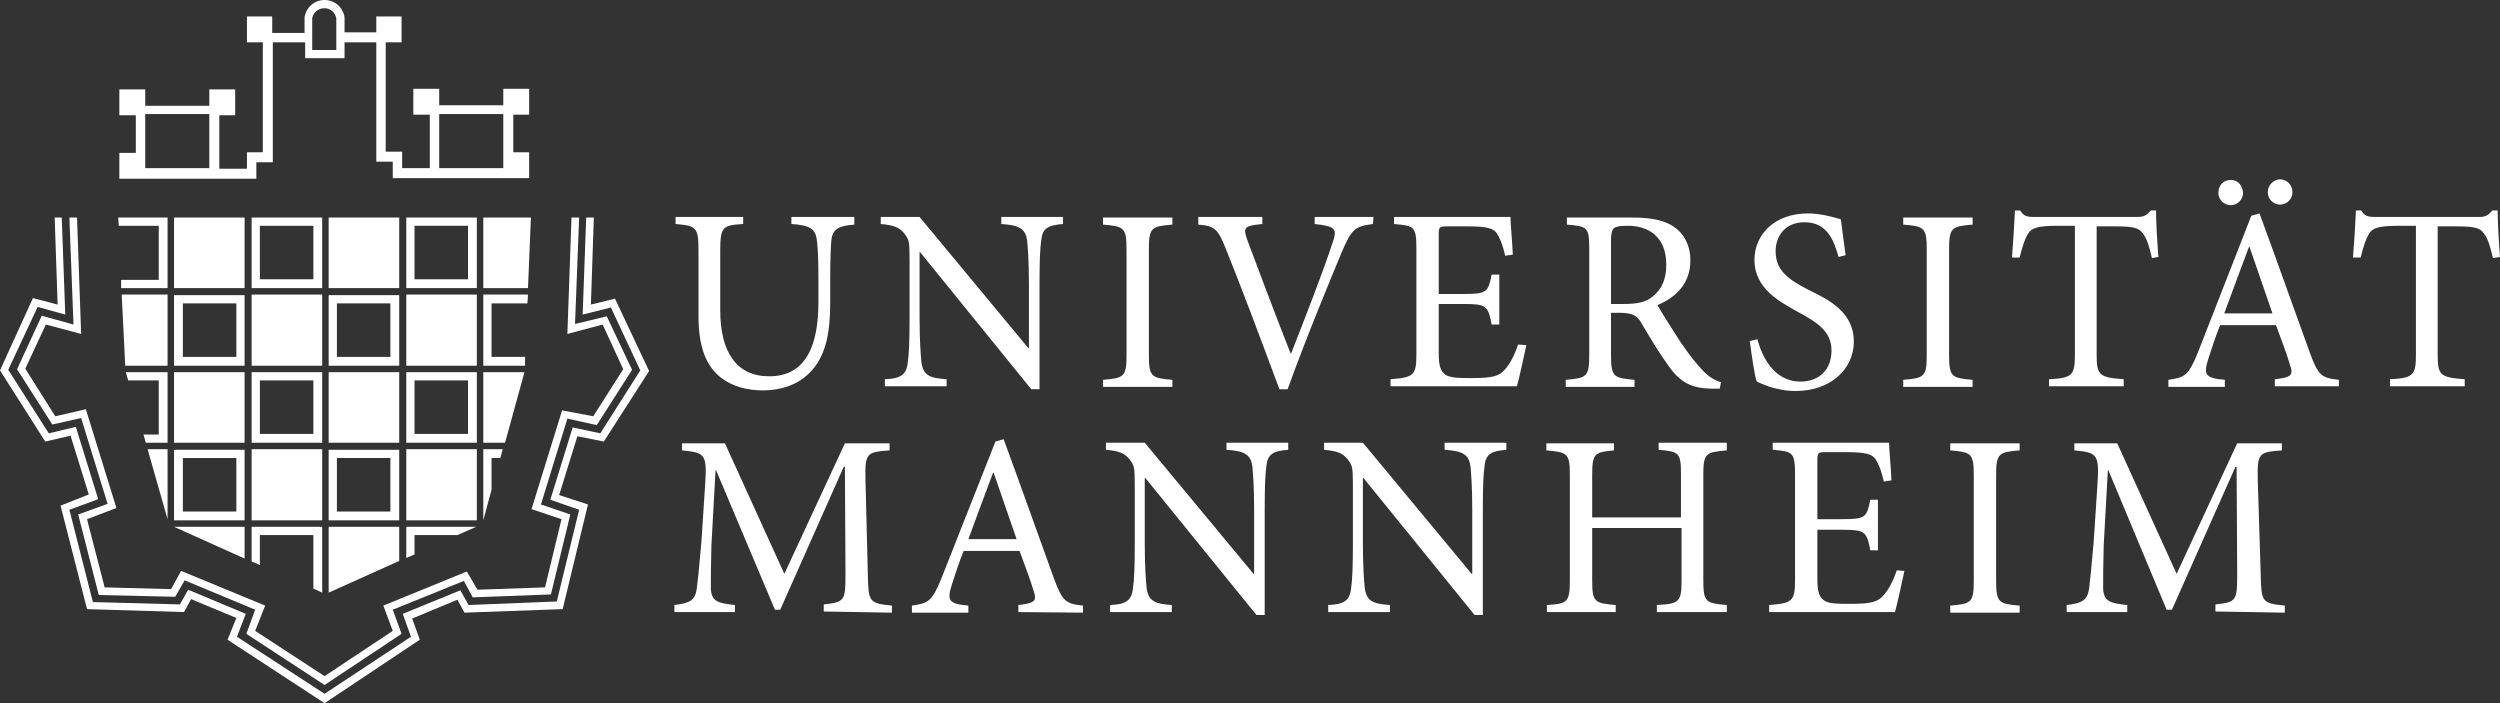 <?xml version="1.0" encoding="utf-8"?>
<!-- Generator: Adobe Illustrator 24.2.3, SVG Export Plug-In . SVG Version: 6.00 Build 0)  -->
<svg version="1.1" id="Ebene_1" xmlns="http://www.w3.org/2000/svg" xmlns:xlink="http://www.w3.org/1999/xlink" x="0px" y="0px"
	 viewBox="0 0 425.2 119.6" style="enable-background:new 0 0 425.2 119.6;" xml:space="preserve">
<rect x="0" y="0" width="425.2" height="119.6" fill="#333333" stroke="none"/>
<style type="text/css">
	.st0{fill:#FFFFFF;}
</style>
<g>
	<path class="st0" d="M151.7,104.2v-1.2c-3.9-0.4-4-0.6-4.1-5.3l-0.4-16.1c-0.1-4.6,0.2-4.7,4.1-5v-1.2h-7.6l-10.3,22.2l-10.1-22.2
		H116v1.2c4,0.4,4.3,0.6,3.9,6.3l-0.6,9.2c-0.4,4.6-0.6,6.6-0.8,8.1c-0.3,1.9-1.2,2.4-3.8,2.7v1.2h10.3v-1.2c-2.9-0.3-4-0.6-4.1-2.8
		c0-1.8,0-3.7,0.1-7.4l0.7-12.7h0.1l10,23.7h0.9l10.8-24.3h0.2l0.1,18.1c0,4.7-0.1,4.9-3.7,5.3v1.2L151.7,104.2L151.7,104.2z
		 M184.2,104.2v-1.2c-2.9-0.3-3.5-0.7-4.9-4.5c-2.8-7.7-5.8-16.2-8.6-23.8l-1.4,0.4l-9.2,23.3c-1.6,3.9-2.2,4.2-5,4.6v1.2h9.6v-1.2
		c-3.3-0.3-3.7-0.8-2.8-3.6c0.6-1.9,1.2-3.7,2-5.7h9.5c1,2.7,1.9,5.1,2.4,6.8c0.6,1.7,0.2,2.1-2.6,2.4v1.2L184.2,104.2L184.2,104.2z
		 M172.9,91.7h-8.2c1.3-3.6,2.8-7.5,4.2-11.3h0.1L172.9,91.7L172.9,91.7z M219.1,75.3h-10.5v1.2c3.1,0.2,4.1,0.8,4.4,2.8
		c0.1,1.2,0.3,3.3,0.3,7.4v10.9h-0.1l-18.5-22.3h-6.6v1.2c2.1,0.2,3.1,0.5,4,1.6c0.8,1.1,0.9,1.2,0.9,4.5v9.8c0,4.1-0.1,6.2-0.3,7.6
		c-0.2,2.2-1.3,2.8-3.9,2.9v1.2h10.5v-1.2c-3-0.2-4-0.7-4.3-3c-0.1-1.3-0.3-3.4-0.3-7.5V81.3h0.1l18.9,23.3h1.4V86.7
		c0-4.1,0.1-6.1,0.3-7.5c0.2-2,1.2-2.5,3.7-2.7L219.1,75.3L219.1,75.3z M256.2,75.3h-10.5v1.2c3.1,0.2,4.1,0.8,4.4,2.8
		c0.1,1.2,0.3,3.3,0.3,7.4v10.9h-0.1l-18.5-22.3h-6.6v1.2c2.1,0.2,3.1,0.5,4,1.6c0.8,1.1,0.9,1.2,0.9,4.5v9.8c0,4.1-0.1,6.2-0.3,7.6
		c-0.2,2.2-1.3,2.8-3.9,2.9v1.2h10.5v-1.2c-3-0.2-4-0.7-4.3-3c-0.1-1.3-0.3-3.4-0.3-7.5V81.3h0.1l18.9,23.3h1.4V86.7
		c0-4.1,0.1-6.1,0.3-7.5c0.2-2,1.2-2.5,3.7-2.7L256.2,75.3L256.2,75.3z M293.7,75.3h-11.6v1.2c3.5,0.3,3.8,0.5,3.8,4.2V88h-15.1
		v-7.2c0-3.7,0.4-3.9,3.7-4.2v-1.2H263v1.2c3.6,0.3,4,0.5,4,4.2v17.9c0,3.7-0.4,4-3.9,4.2v1.2h11.7v-1.2c-3.6-0.3-4-0.5-4-4.2v-8.9
		H286v8.9c0,3.7-0.4,4-4.2,4.2v1.2h11.9v-1.2c-3.6-0.3-4-0.5-4-4.2V80.8c0-3.7,0.4-3.9,4-4.2L293.7,75.3L293.7,75.3z M322.6,97
		c-0.6,1.8-1.4,3.3-2.2,4.2c-1,1.2-2.2,1.5-5.6,1.5c-2.2,0-3.8,0-4.6-0.6c-0.8-0.6-1.1-1.5-1.1-3.6v-8.4h4.2c3.9,0,4.2,0.3,4.8,3.5
		h1.3V85h-1.3c-0.6,3-0.8,3.3-4.8,3.3h-4.2V78.3c0-1.3,0.1-1.4,1.5-1.4h3.4c3.2,0,4.4,0.3,5,1.2c0.6,1,1,2,1.4,3.8l1.3-0.2
		c-0.1-2.3-0.4-5.3-0.4-6.4h-19.8v1.2c3.5,0.3,3.8,0.4,3.8,4.4v17.7c0,3.6-0.4,4-4.4,4.3v1.2h21.4c0.4-1.4,1.3-5.6,1.6-7L322.6,97
		L322.6,97z M343.5,104.2v-1.2c-3.6-0.3-4-0.5-4-4.3V80.9c0-3.8,0.4-4,4-4.3v-1.2h-11.8v1.2c3.6,0.3,4,0.5,4,4.3v17.8
		c0,3.8-0.4,4-4,4.3v1.2H343.5L343.5,104.2z M388.6,104.2v-1.2c-3.9-0.4-4-0.6-4.1-5.3L384,81.6c-0.1-4.6,0.2-4.7,4.1-5v-1.2h-7.6
		l-10.3,22.2l-10.1-22.2h-7.3v1.2c4,0.4,4.3,0.6,3.9,6.3l-0.6,9.2c-0.4,4.6-0.6,6.6-0.8,8.1c-0.3,1.9-1.2,2.4-3.8,2.7v1.2h10.3v-1.2
		c-2.9-0.3-4-0.6-4.1-2.8c0-1.8,0-3.7,0.1-7.4l0.7-12.7h0.1l9.9,23.7h0.9l10.8-24.3h0.2l0.1,18.1c0,4.7-0.1,4.9-3.7,5.3v1.2
		L388.6,104.2L388.6,104.2z"/>
	<path class="st0" d="M145.2,36.9h-10.6v1.2c3.1,0.2,4,0.8,4.3,2.5c0.2,1.4,0.3,3.2,0.3,7.3v3.4c0,7.3-2,12.7-8.4,12.7
		c-5.5,0-8.3-4.1-8.3-11.2V42.6c0-4,0.4-4.3,3.9-4.5v-1.2h-11.5v1.2c3.5,0.3,3.9,0.5,3.9,4.5v11.1c0,5.2,1.2,8.5,3.9,10.6
		c2,1.5,4.5,2.1,7.1,2.1c2.9,0,5.9-0.9,8-3.1c2.6-2.7,3.4-6.5,3.4-11.7V48c0-4.1,0.1-6,0.2-7.2c0.2-1.8,1.2-2.4,3.9-2.6V36.9
		L145.2,36.9z M180.8,36.9h-10.5v1.2c3.1,0.2,4.1,0.8,4.4,2.8c0.1,1.2,0.3,3.3,0.3,7.4v10.9h-0.1l-18.5-22.3h-6.6v1.2
		c2.1,0.2,3.1,0.5,4,1.6c0.8,1.1,0.9,1.2,0.9,4.5V54c0,4.1-0.1,6.2-0.3,7.6c-0.2,2.2-1.3,2.8-3.9,2.9v1.2H161v-1.2
		c-3-0.2-4-0.7-4.3-3c-0.1-1.3-0.3-3.4-0.3-7.5V42.9h0.1l18.9,23.3h1.4V48.3c0-4.1,0.1-6.1,0.3-7.5c0.2-2,1.2-2.5,3.7-2.7
		L180.8,36.9L180.8,36.9z M199.4,65.8v-1.2c-3.6-0.3-4-0.5-4-4.3V42.5c0-3.8,0.4-4,4-4.3v-1.2h-11.8v1.2c3.6,0.3,4,0.5,4,4.3v17.8
		c0,3.8-0.4,4-4,4.3v1.2L199.4,65.8L199.4,65.8z M233.6,36.9h-10v1.2c3.6,0.4,3.9,0.8,3,3.3c-1.4,4.4-4.8,13.1-7,18.7h-0.1
		c-3-7.6-6.2-16.2-7.4-19.4c-0.7-2-0.5-2.3,2.6-2.6v-1.2h-10.9v1.3c2.6,0.2,3.3,0.6,4.6,3.9c2.6,6.4,6.2,16,9.2,24.1h1.4
		c3.3-9.2,8-20.4,9.2-23.3c1.7-4,2.3-4.4,5.3-4.8L233.6,36.9L233.6,36.9z M258.2,58.6c-0.6,1.8-1.4,3.3-2.2,4.2
		c-1,1.2-2.2,1.5-5.6,1.5c-2.2,0-3.8,0-4.6-0.6c-0.8-0.6-1.1-1.5-1.1-3.6v-8.4h4.2c3.9,0,4.2,0.3,4.8,3.5h1.3v-8.5h-1.3
		c-0.6,3-0.8,3.3-4.8,3.3h-4.2V39.9c0-1.3,0.1-1.4,1.5-1.4h3.4c3.2,0,4.4,0.3,5,1.2c0.6,1,1,2,1.4,3.8l1.3-0.2
		c-0.1-2.3-0.4-5.3-0.4-6.4h-19.8v1.2c3.5,0.3,3.8,0.4,3.8,4.4v17.7c0,3.6-0.4,4-4.4,4.3v1.2H258c0.4-1.4,1.3-5.6,1.6-7L258.2,58.6
		L258.2,58.6z M292.7,65c-1-0.3-2-0.8-3.2-2.1c-1.1-1.2-2-2.3-3.6-4.6c-1.3-2-3.2-5-4-6.4c3.3-1.4,5.6-3.8,5.6-7.6
		c0-2.7-1.2-4.7-2.9-5.8c-1.7-1.1-3.9-1.5-7.1-1.5h-11v1.2c3.5,0.3,3.8,0.4,3.8,4.2v17.9c0,3.8-0.4,4-4,4.3v1.2H278v-1.2
		c-3.6-0.3-4-0.5-4-4.3v-7.1h1.4c2.3,0,3.1,0.5,3.8,1.8c1.3,2.2,2.9,4.9,4.5,7.1c2,2.9,3.9,3.9,7.2,4c0.5,0,1,0,1.6,0L292.7,65
		L292.7,65z M274,51.7V40.8c0-1.2,0.2-1.7,0.5-2c0.4-0.3,1.1-0.4,2.4-0.4c3.4,0,6.5,1.8,6.5,6.6c0,2.4-0.7,4.2-2.4,5.5
		c-1.1,0.9-2.6,1.2-4.8,1.2L274,51.7L274,51.7z M313.9,43.4c-0.4-2.8-0.6-4.5-0.8-6.1c-1.7-0.5-3.6-1-5.6-1c-5.7,0-9.1,3.6-9.1,7.9
		c0,5,4.5,7.2,7.3,8.8c3.3,1.8,5.8,3.3,5.8,6.6c0,3.2-2,5.3-5.3,5.3c-4.6,0-6.6-4.5-7.3-7.2l-1.3,0.3c0.3,2.1,0.8,6,1.2,6.9
		c0.4,0.2,1.1,0.5,2.2,0.9c1.1,0.3,2.5,0.7,4.4,0.7c5.9,0,9.9-3.7,9.9-8.4c0-5-4.2-7.1-7.7-8.8c-3.5-1.8-5.6-3.3-5.6-6.6
		c0-2.4,1.5-4.9,4.9-4.9c3.9,0,5,3.1,5.8,5.9L313.9,43.4L313.9,43.4z M335.5,65.8v-1.2c-3.6-0.3-4-0.5-4-4.3V42.5c0-3.8,0.4-4,4-4.3
		v-1.2h-11.8v1.2c3.6,0.3,4,0.5,4,4.3v17.8c0,3.8-0.4,4-4,4.3v1.2L335.5,65.8L335.5,65.8z M367.1,43.7c-0.2-2.6-0.4-5.8-0.4-7.9
		h-0.9c-0.7,0.8-1.1,1.1-2.3,1.1H346c-1.2,0-1.8-0.1-2.4-1.1h-0.9c-0.1,2.4-0.3,5.3-0.5,8h1.3c0.5-2,0.9-3.2,1.4-4
		c0.6-1,1.5-1.4,5.2-1.4h2.8v21.9c0,3.5-0.4,4-4.4,4.2v1.2h12.7v-1.2c-4.2-0.3-4.6-0.7-4.6-4.2V38.5h3.2c3.3,0,4.1,0.3,4.8,1.4
		c0.5,0.7,0.9,1.8,1.4,4L367.1,43.7L367.1,43.7z M397.8,65.8v-1.2c-2.9-0.3-3.5-0.7-4.9-4.5c-2.8-7.7-5.8-16.2-8.6-23.8l-1.4,0.4
		L373.8,60c-1.6,3.9-2.2,4.2-5,4.6v1.2h9.6v-1.2c-3.3-0.3-3.7-0.8-2.8-3.6c0.6-1.9,1.2-3.7,2-5.7h9.5c1,2.7,1.9,5.1,2.4,6.8
		c0.6,1.7,0.2,2.1-2.6,2.4v1.2H397.8L397.8,65.8z M386.5,53.3h-8.2c1.3-3.6,2.8-7.5,4.2-11.3h0.1L386.5,53.3L386.5,53.3z
		 M387.8,30.5c-1.1,0-2.1,1-2.1,2.2c0,1.2,1,2.1,2.1,2.1c1.2,0,2.1-1,2.1-2.1C389.9,31.5,389,30.5,387.8,30.5 M379.4,30.6
		c-1.2,0-2.1,0.9-2.1,2.2c0,1.2,1,2.1,2.1,2.1c1.2,0,2.1-1,2.1-2.1C381.4,31.5,380.6,30.6,379.4,30.6 M425.2,43.7
		c-0.2-2.6-0.4-5.8-0.4-7.9h-0.9c-0.7,0.8-1.1,1.1-2.3,1.1H404c-1.2,0-1.8-0.1-2.4-1.1h-0.9c-0.1,2.4-0.3,5.3-0.5,8h1.3
		c0.5-2,0.9-3.2,1.4-4c0.6-1,1.5-1.4,5.2-1.4h2.8v21.9c0,3.5-0.4,4-4.4,4.2v1.2h12.7v-1.2c-4.2-0.3-4.6-0.7-4.6-4.2V38.5h3.2
		c3.3,0,4.1,0.3,4.8,1.4c0.5,0.7,0.9,1.8,1.4,4L425.2,43.7L425.2,43.7z"/>
	<path class="st0" d="M87.3,25.9v-6.4H90v-4.4h-4.4v2.8H74.7v-2.8h-4.4v4.4h2.8v9.1h-4.7v-2.8h-2.8V7.2h2.7V2.8H64v2.7h-5.4V3l0-0.1
		C58.3,1.2,56.9,0,55.2,0c-1.7,0-3.1,1.2-3.4,2.9l0,2.7h-5.5V2.8H42v4.4h2.7v18.7H42v2.8h-4.7v-9.1H40v-4.4h-4.4v2.8H24.7v-2.8h-4.4
		v4.4h2.8v6.4h-2.8v4.4h23.3v-2.8h2.8V7.2h0v0h5.5l0,2.7h6.7V7.2H64v0h0l0,20.3h2.8v2.8h23.2v-4.4H87.3L87.3,25.9z M24.7,28.6v-9.2
		h0v0h10.9l0,9.2L24.7,28.6L24.7,28.6z M57.2,8.5h-4.1V3.1c0.2-1,1-1.7,2.1-1.7c1,0,1.8,0.7,2,1.7V8.5L57.2,8.5z M74.7,28.6v-9.2
		h10.9v0h0v9.2H74.7L74.7,28.6z"/>
	<polygon class="st0" points="101.5,72.3 107.5,62.9 103.2,53.8 97.8,55.1 98.5,37 97.2,37 96.5,56.8 102.5,55.2 106,62.8 
		100.9,70.8 95.6,69.8 90.4,86.6 95.5,88.3 92.7,99.9 81.2,100.3 79.4,97.2 65.2,103 66.8,107.3 55.2,115 43.4,107.3 45.1,103 
		30.8,97.1 29.1,100.2 17.8,99.9 14.8,88.3 19.8,86.4 14.6,69.6 9.4,70.8 4.3,62.7 7.8,55.2 13.8,56.8 13.1,37 11.8,37 12.5,55.2 
		7.1,53.7 2.9,62.8 8.9,72.2 13.8,71.1 18.3,85.7 13.3,87.5 16.8,101.2 29.8,101.5 31.4,98.7 43.4,103.7 41.9,107.8 55.2,116.5 
		68.3,107.8 66.8,103.7 78.9,98.8 80.4,101.6 93.7,101.1 97,87.5 92,85.8 96.5,71.2 	"/>
	<polygon class="st0" points="99.7,37 99.1,53.5 103.9,52.3 108.9,63 102.1,73.7 97.4,72.7 93.6,85 98.5,86.7 94.7,102.3 
		79.7,102.9 78.3,100.4 68.5,104.4 69.9,108.3 55.2,118 40.3,108.3 41.8,104.4 32,100.3 30.6,102.8 15.8,102.4 11.8,86.7 16.7,84.9 
		12.9,72.6 8.3,73.7 1.4,62.9 6.4,52.2 11.1,53.5 10.5,37 9.3,37 9.8,51.8 5.6,50.7 0,63 7.7,75.1 12,74.1 15.1,84.1 10.3,86 
		14.8,103.6 31.3,104.1 32.5,101.9 40.2,105.1 38.7,108.8 55.2,119.6 71.4,108.8 70.1,105.2 77.8,102 79,104.2 95.7,103.6 100,85.8 
		95.1,84.2 98.2,74.2 102.7,75.1 110.4,63.1 104.6,50.8 100.5,51.8 101,37 	"/>
	<polygon class="st0" points="20.7,50.1 21.3,62.2 28.5,62.2 28.5,50.1 	"/>
	<path class="st0" d="M31.1,51.6h9.1v9.1h-9.1L31.1,51.6L31.1,51.6z M29.6,62.2h12v-12h-12V62.2L29.6,62.2z"/>
	<polygon class="st0" points="82.2,50.1 82.2,62.2 89.3,62.2 89.3,60.7 83.6,60.7 83.6,51.6 89.7,51.6 89.8,50.1 	"/>
	<polygon class="st0" points="25.1,76.4 28.5,88.3 28.5,76.4 	"/>
	<polygon class="st0" points="42.8,88.5 54.8,88.5 54.8,76.4 42.8,76.4 	"/>
	<polygon class="st0" points="69.1,88.5 81.1,88.5 81.1,76.4 69.1,76.4 	"/>
	<path class="st0" d="M31.1,77.9h9.1V87h-9.1L31.1,77.9L31.1,77.9z M29.6,88.5h12v-12h-12V88.5L29.6,88.5z"/>
	<polygon class="st0" points="82.2,76.4 82.2,88.5 82.2,88.5 83.6,83.3 83.6,77.9 85.1,77.9 85.5,76.4 	"/>
	<path class="st0" d="M57.3,77.9h9.1V87h-9.1V77.9L57.3,77.9z M55.9,88.5h12v-12h-12V88.5L55.9,88.5z"/>
	<polygon class="st0" points="29.6,75.3 41.6,75.3 41.6,63.3 29.6,63.3 	"/>
	<polygon class="st0" points="82.2,63.3 82.2,75.3 85.9,75.3 89.2,63.3 	"/>
	<polygon class="st0" points="21.4,63.3 21.8,64.7 27,64.7 27,73.9 24.4,73.9 24.8,75.3 28.5,75.3 28.5,63.3 	"/>
	<polygon class="st0" points="29.6,49 41.6,49 41.6,37 29.6,37 	"/>
	<polygon class="st0" points="82.2,37 82.2,49 89.8,49 90.3,37 	"/>
	<polygon class="st0" points="42.8,62.2 54.8,62.2 54.8,50.1 42.8,50.1 	"/>
	<polygon class="st0" points="69.1,62.2 81.1,62.2 81.1,50.1 69.1,50.1 	"/>
	<path class="st0" d="M57.3,51.6h9.1v9.1h-9.1V51.6L57.3,51.6z M55.9,62.2h12v-12h-12V62.2L55.9,62.2z"/>
	<polygon class="st0" points="55.9,75.3 67.9,75.3 67.9,63.3 55.9,63.3 	"/>
	<path class="st0" d="M44.2,64.7h9.1v9.1h-9.1V64.7L44.2,64.7z M42.8,75.3h12v-12h-12V75.3L42.8,75.3z"/>
	<path class="st0" d="M70.5,64.7h9.1v9.1h-9.1V64.7L70.5,64.7z M69.1,75.3h12v-12h-12V75.3L69.1,75.3z"/>
	<polygon class="st0" points="55.9,49 67.9,49 67.9,37 55.9,37 	"/>
	<path class="st0" d="M44.2,38.4h9.1v9.1h-9.1V38.4L44.2,38.4z M42.8,49h12V37h-12V49L42.8,49z"/>
	<path class="st0" d="M70.5,38.4h9.1v9.1h-9.1V38.4L70.5,38.4z M69.1,49h12V37h-12V49L69.1,49z"/>
	<polygon class="st0" points="20.1,37 20.2,38.4 27,38.4 27,47.6 20.6,47.6 20.6,49 28.5,49 28.5,37 	"/>
	<polygon class="st0" points="29.6,89.6 29.6,89.6 41.6,95 41.6,89.6 	"/>
	<polygon class="st0" points="55.9,89.6 55.9,100.8 67.9,95.4 67.9,89.6 	"/>
	<polygon class="st0" points="42.8,89.6 42.8,95.5 44.2,96.1 44.2,91 53.3,91 53.3,100.1 54.8,100.8 54.8,89.6 	"/>
	<polygon class="st0" points="69.1,89.6 69.1,94.9 70.5,94.3 70.5,91 77.8,91 81,89.6 	"/>
</g>
</svg>
